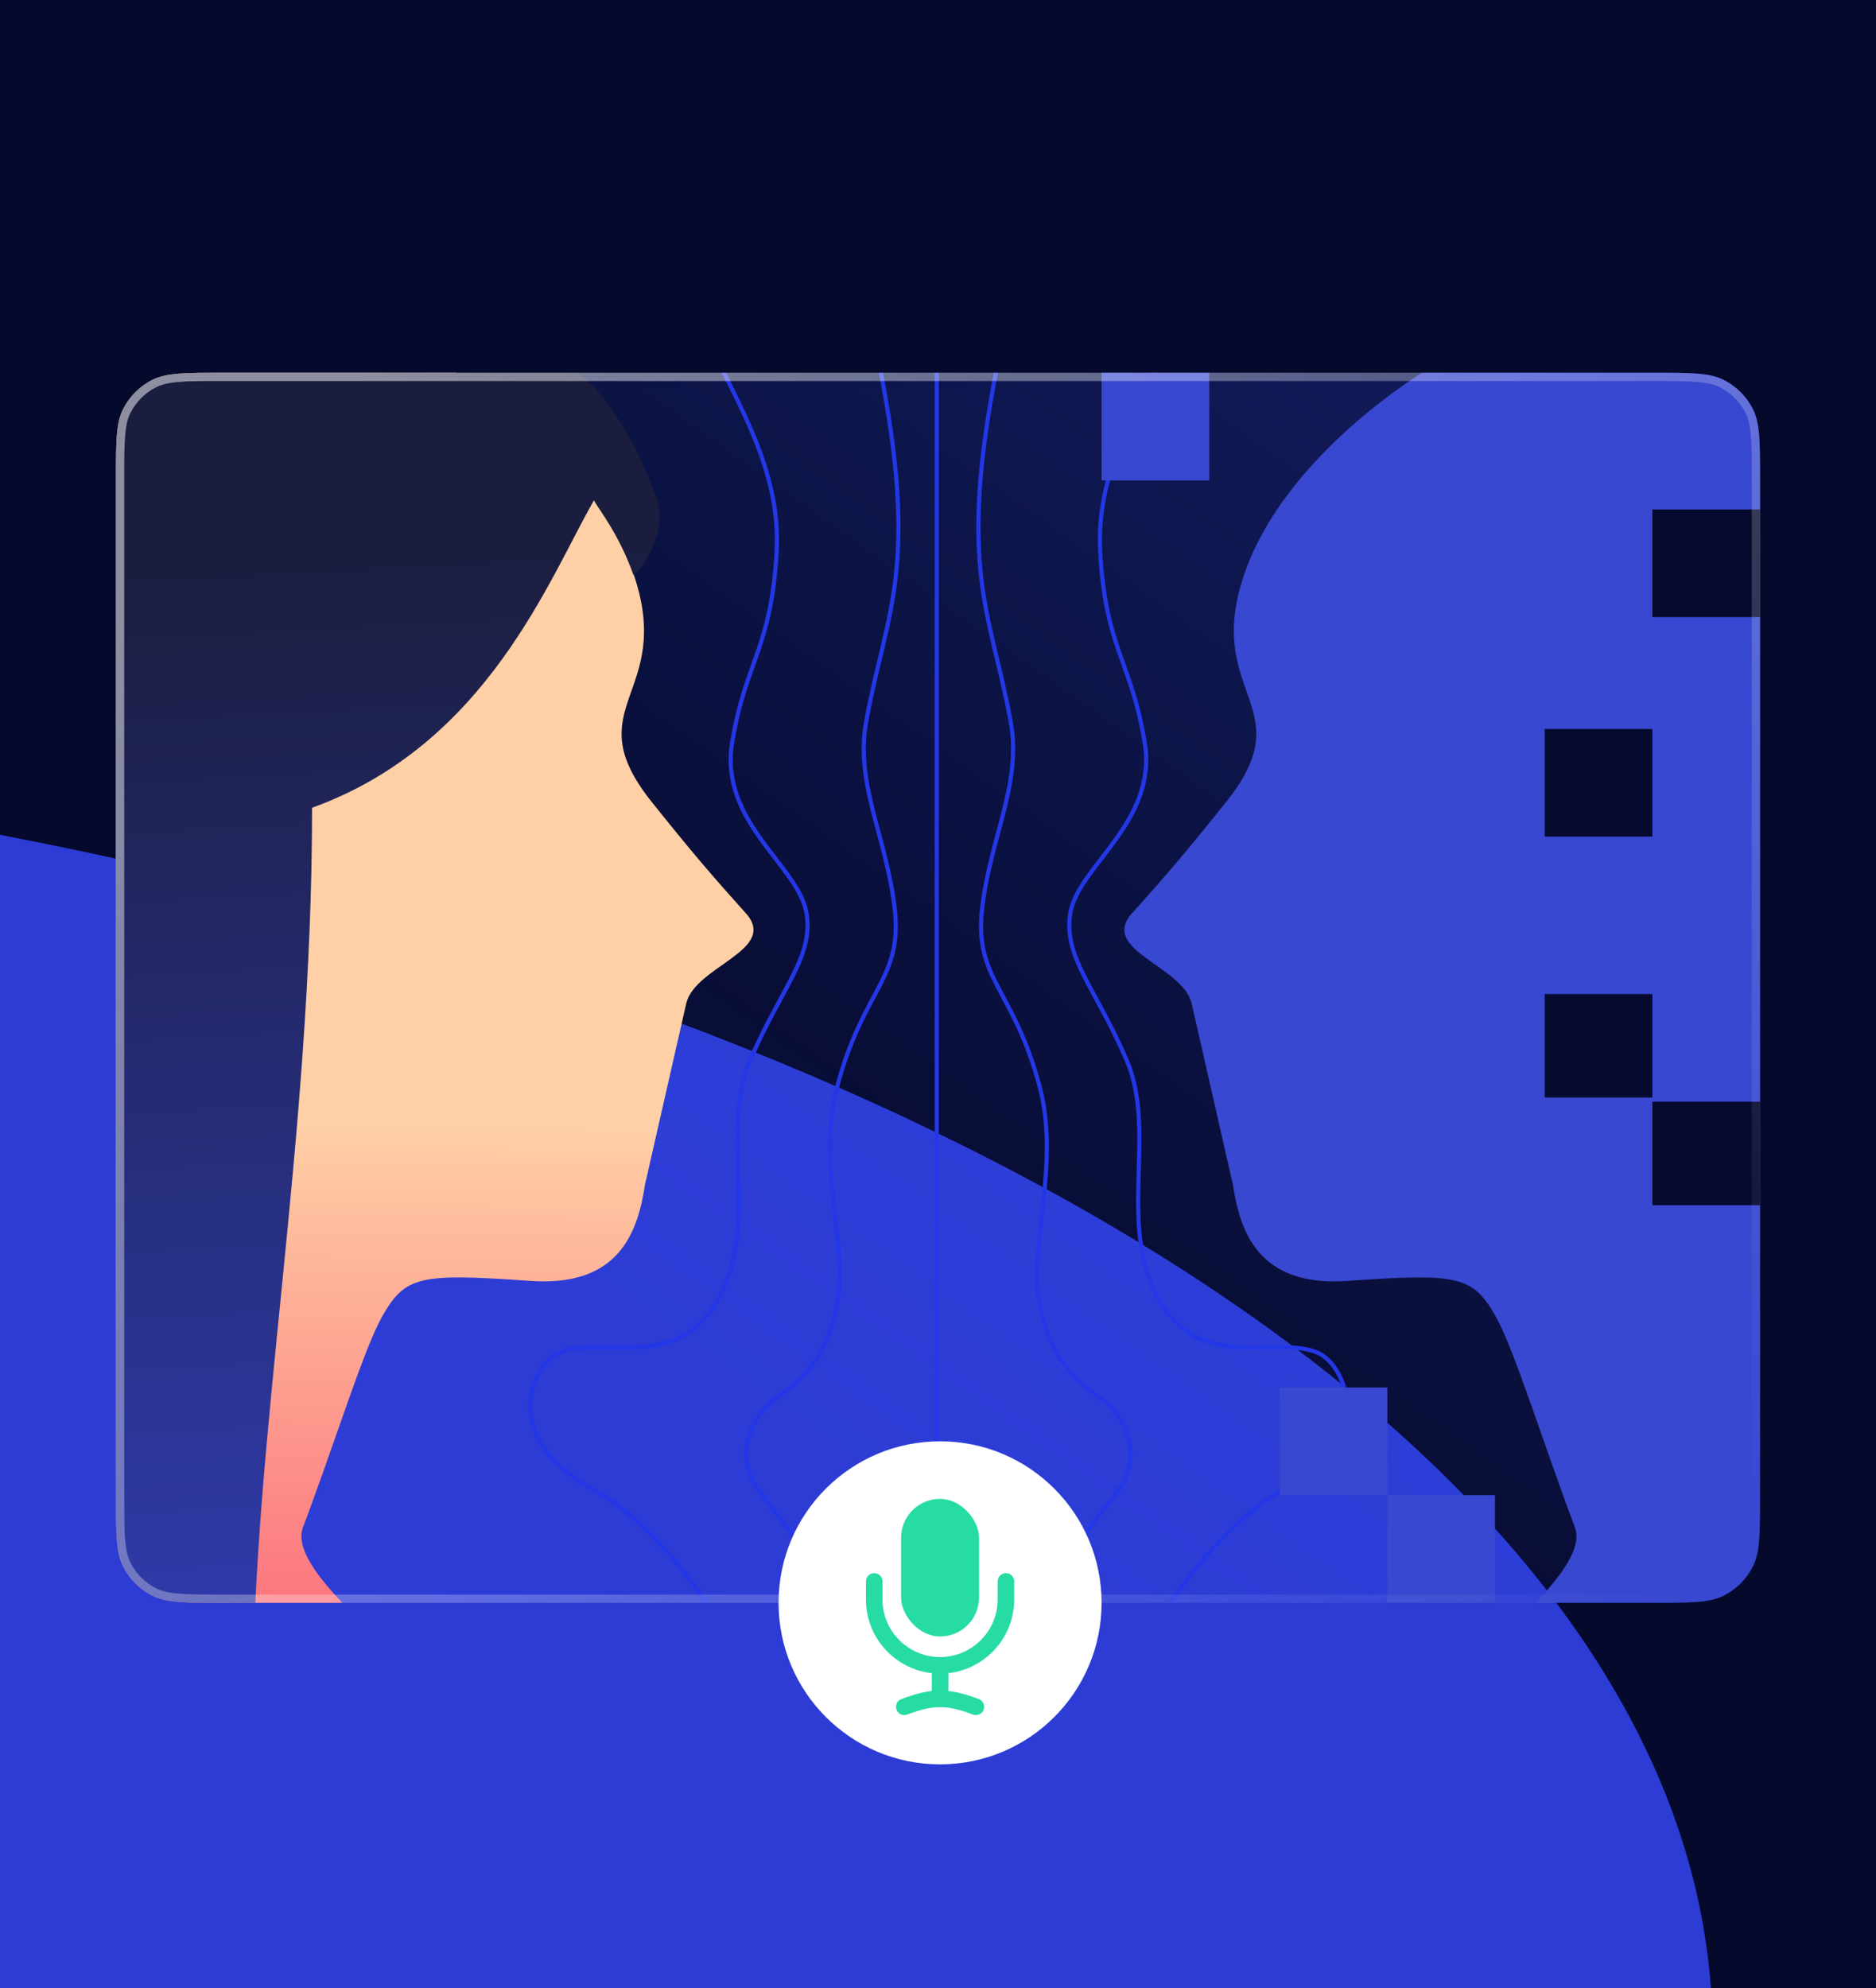<svg width="453" height="480" viewBox="0 0 453 480" fill="none" xmlns="http://www.w3.org/2000/svg">
<g clip-path="url(#clip0_11974_46161)">
<rect width="453" height="480" fill="#05092B"/>
<g filter="url(#filter0_f_11974_46161)">
<ellipse cx="-254.5" cy="490.5" rx="668" ry="312.5" fill="#2C3CD5"/>
</g>
<g clip-path="url(#clip1_11974_46161)">
<path d="M28 115.6C28 106.639 28 102.159 29.744 98.736C31.278 95.726 33.726 93.278 36.736 91.744C40.159 90 44.639 90 53.6 90H399.4C408.361 90 412.841 90 416.264 91.744C419.274 93.278 421.722 95.726 423.256 98.736C425 102.159 425 106.639 425 115.6V361.4C425 370.361 425 374.841 423.256 378.264C421.722 381.274 419.274 383.722 416.264 385.256C412.841 387 408.361 387 399.4 387H53.6C44.639 387 40.159 387 36.736 385.256C33.726 383.722 31.278 381.274 29.744 378.264C28 374.841 28 370.361 28 361.4V115.6Z" fill="url(#paint0_linear_11974_46161)"/>
<path d="M-24.381 317.863C-39.72 345.054 -57.498 374.51 -64.47 385.84L-76 406.932H101.288C93.522 395.582 69.426 378.609 73.18 368.713C80.522 349.353 87.801 325.759 92.282 317.863C97.882 307.993 101.297 307.411 128.179 309.278C149.685 310.772 154.063 297.205 155.756 285.981L165.703 242.292C167.791 233.246 188.109 229.425 180.083 220.489C172.057 211.554 167.16 205.88 157.332 193.575C138.717 170.269 163.126 167.828 152.903 138.349C140.076 101.36 82.814 66 38.367 66C-47.912 66.871 -69.699 136.591 -64.47 201.082C-59.822 258.413 -5.208 283.875 -24.381 317.863Z" fill="url(#paint1_linear_11974_46161)"/>
<path d="M477.834 317.863C493.173 345.054 510.951 374.51 517.923 385.84L529.453 406.932H352.165C359.931 395.582 384.027 378.609 380.274 368.713C372.931 349.353 365.652 325.759 361.172 317.863C355.571 307.993 352.156 307.411 325.274 309.278C303.768 310.772 299.39 297.205 297.697 285.981L287.75 242.292C285.663 233.246 265.344 229.425 273.37 220.489C281.396 211.554 286.293 205.88 296.121 193.575C314.736 170.269 290.328 167.828 300.55 138.349C313.377 101.36 370.639 66 415.086 66C501.365 66.871 523.152 136.591 517.923 201.082C513.275 258.413 458.661 283.875 477.834 317.863Z" fill="#3848D0"/>
<path d="M158.585 120.278C155.631 112.597 144.958 84.234 124.531 84.234H10.193L1.867 411.387H61.047C61.047 347.117 75.353 275.515 75.353 195.033C117.681 179.761 132.664 139.466 143.419 120.824C144.544 122.95 149.451 128.899 152.953 138.821C156.335 136.336 161.113 126.851 158.585 120.278Z" fill="url(#paint2_linear_11974_46161)"/>
<path d="M170.167 81C179.502 99.419 188.619 114.853 187.523 133.51C186.153 156.831 180.013 159.63 176.79 179.267C173.593 198.751 193.248 209.228 194.83 220.891C196.258 231.423 188.436 238.898 181.129 256.02C173.822 273.142 183.248 295.27 173.822 312.995C163.775 331.888 145.471 322.24 135.105 326.57C128.439 329.354 120.272 346.982 142.767 359.342C169.627 374.101 190.783 420.284 192.625 436" stroke="#2437E7"/>
<path d="M283.032 81C273.698 99.419 264.58 114.853 265.677 133.51C267.047 156.831 273.187 159.63 276.409 179.267C279.606 198.751 259.952 209.228 258.369 220.891C256.941 231.423 264.763 238.898 272.07 256.02C279.377 273.142 269.951 295.27 279.377 312.995C289.425 331.888 307.728 322.24 318.095 326.57C324.76 329.354 332.927 346.982 310.432 359.342C283.572 374.101 262.416 420.284 260.574 436" stroke="#2437E7"/>
<path d="M226.199 87L226.199 450" stroke="#2437E7"/>
<path d="M210.657 80C223.05 136.548 214.159 146.546 209.15 174.26C206.449 189.204 213.9 201.658 216.009 219.026C218.118 236.393 208.534 238.509 202.201 262.192C197.144 281.107 204.715 300.003 202.201 314.469C200.659 323.342 197.316 330.805 187.553 337.49C181.853 341.393 176.459 351.366 183.659 360.511C209.388 393.191 228.106 427.492 226.044 454" stroke="#2437E7"/>
<path d="M242.542 80C230.15 136.548 239.04 146.546 244.049 174.26C246.751 189.204 239.299 201.658 237.19 219.026C235.081 236.393 244.666 238.509 250.998 262.192C256.056 281.107 248.484 300.003 250.998 314.469C252.54 323.342 255.883 330.805 265.646 337.49C271.347 341.393 276.74 351.366 269.54 360.511C243.811 393.191 225.093 427.492 227.155 454" stroke="#2437E7"/>
<rect x="266" y="90" width="26" height="26" fill="#3848D0"/>
<rect x="399" y="266" width="26" height="25" fill="#060A2E"/>
<rect x="373" y="240" width="26" height="25" fill="#060A2E"/>
<rect x="373" y="176" width="26" height="26" fill="#060A2E"/>
<rect x="399" y="123" width="26" height="26" fill="#060A2E"/>
<rect x="309" y="335" width="26" height="26" fill="#3848D0"/>
<rect x="335" y="361" width="26" height="26" fill="#3848D0"/>
</g>
<path d="M53.6 91H399.4C403.897 91 407.209 91.001 409.827 91.215C412.433 91.428 414.263 91.847 415.81 92.635C418.632 94.073 420.927 96.368 422.365 99.19C423.153 100.737 423.572 102.567 423.785 105.173C423.999 107.791 424 111.103 424 115.6V361.4C424 365.897 423.999 369.209 423.785 371.827C423.572 374.433 423.153 376.263 422.365 377.81C420.927 380.632 418.632 382.927 415.81 384.365C414.263 385.153 412.433 385.572 409.827 385.785C407.209 385.999 403.897 386 399.4 386H53.6C49.103 386 45.791 385.999 43.173 385.785C40.567 385.572 38.737 385.153 37.19 384.365C34.368 382.927 32.073 380.632 30.635 377.81C29.847 376.263 29.428 374.433 29.215 371.827C29.001 369.209 29 365.897 29 361.4V115.6C29 111.103 29.001 107.791 29.215 105.173C29.428 102.567 29.847 100.737 30.635 99.19C32.073 96.368 34.368 94.073 37.19 92.635C38.737 91.847 40.567 91.428 43.173 91.215C45.791 91.001 49.103 91 53.6 91Z" stroke="url(#paint3_linear_11974_46161)" stroke-width="2" style="mix-blend-mode:overlay"/>
<circle cx="227" cy="387" r="39" fill="white"/>
<rect x="217.581" y="361.898" width="18.835" height="33.227" rx="9.418" fill="#26DCA4"/>
<path d="M211.096 381.836V386.187C211.096 394.97 218.216 402.09 226.999 402.09V402.09C235.783 402.09 242.903 394.97 242.903 386.187V381.836" stroke="#26DCA4" stroke-width="4" stroke-linecap="round" stroke-linejoin="round"/>
<path d="M227 403.445L227 409.224" stroke="#26DCA4" stroke-width="4" stroke-linecap="round" stroke-linejoin="round"/>
<path d="M235.637 412.103C228.756 409.489 224.992 409.599 218.363 412.103" stroke="#26DCA4" stroke-width="4" stroke-linecap="round" stroke-linejoin="round"/>
</g>
<defs>
<filter id="filter0_f_11974_46161" x="-1203.6" y="-103.1" width="1898.2" height="1187.2" filterUnits="userSpaceOnUse" color-interpolation-filters="sRGB">
<feFlood flood-opacity="0" result="BackgroundImageFix"/>
<feBlend mode="normal" in="SourceGraphic" in2="BackgroundImageFix" result="shape"/>
<feGaussianBlur stdDeviation="140.55" result="effect1_foregroundBlur_11974_46161"/>
</filter>
<linearGradient id="paint0_linear_11974_46161" x1="388.288" y1="69.517" x2="189.85" y2="347.845" gradientUnits="userSpaceOnUse">
<stop stop-color="#3C5BFD" stop-opacity="0.25"/>
<stop offset="1" stop-color="#3C5BFD" stop-opacity="0"/>
</linearGradient>
<linearGradient id="paint1_linear_11974_46161" x1="100.682" y1="-206.052" x2="90.357" y2="1581.49" gradientUnits="userSpaceOnUse">
<stop offset="0.267" stop-color="#FFD0A5"/>
<stop offset="0.383" stop-color="#FA2F60"/>
</linearGradient>
<linearGradient id="paint2_linear_11974_46161" x1="1.867" y1="-33.622" x2="31" y2="504.001" gradientUnits="userSpaceOnUse">
<stop offset="0.318" stop-color="#1B1D3E"/>
<stop offset="1" stop-color="#3848DA"/>
</linearGradient>
<linearGradient id="paint3_linear_11974_46161" x1="130.571" y1="46.738" x2="444.764" y2="347.398" gradientUnits="userSpaceOnUse">
<stop stop-color="white" stop-opacity="0.5"/>
<stop offset="1" stop-color="white" stop-opacity="0"/>
</linearGradient>
<clipPath id="clip0_11974_46161">
<rect width="453" height="480" fill="white"/>
</clipPath>
<clipPath id="clip1_11974_46161">
<path d="M28 115.6C28 106.639 28 102.159 29.744 98.736C31.278 95.726 33.726 93.278 36.736 91.744C40.159 90 44.639 90 53.6 90H399.4C408.361 90 412.841 90 416.264 91.744C419.274 93.278 421.722 95.726 423.256 98.736C425 102.159 425 106.639 425 115.6V361.4C425 370.361 425 374.841 423.256 378.264C421.722 381.274 419.274 383.722 416.264 385.256C412.841 387 408.361 387 399.4 387H53.6C44.639 387 40.159 387 36.736 385.256C33.726 383.722 31.278 381.274 29.744 378.264C28 374.841 28 370.361 28 361.4V115.6Z" fill="white"/>
</clipPath>
</defs>
</svg>
